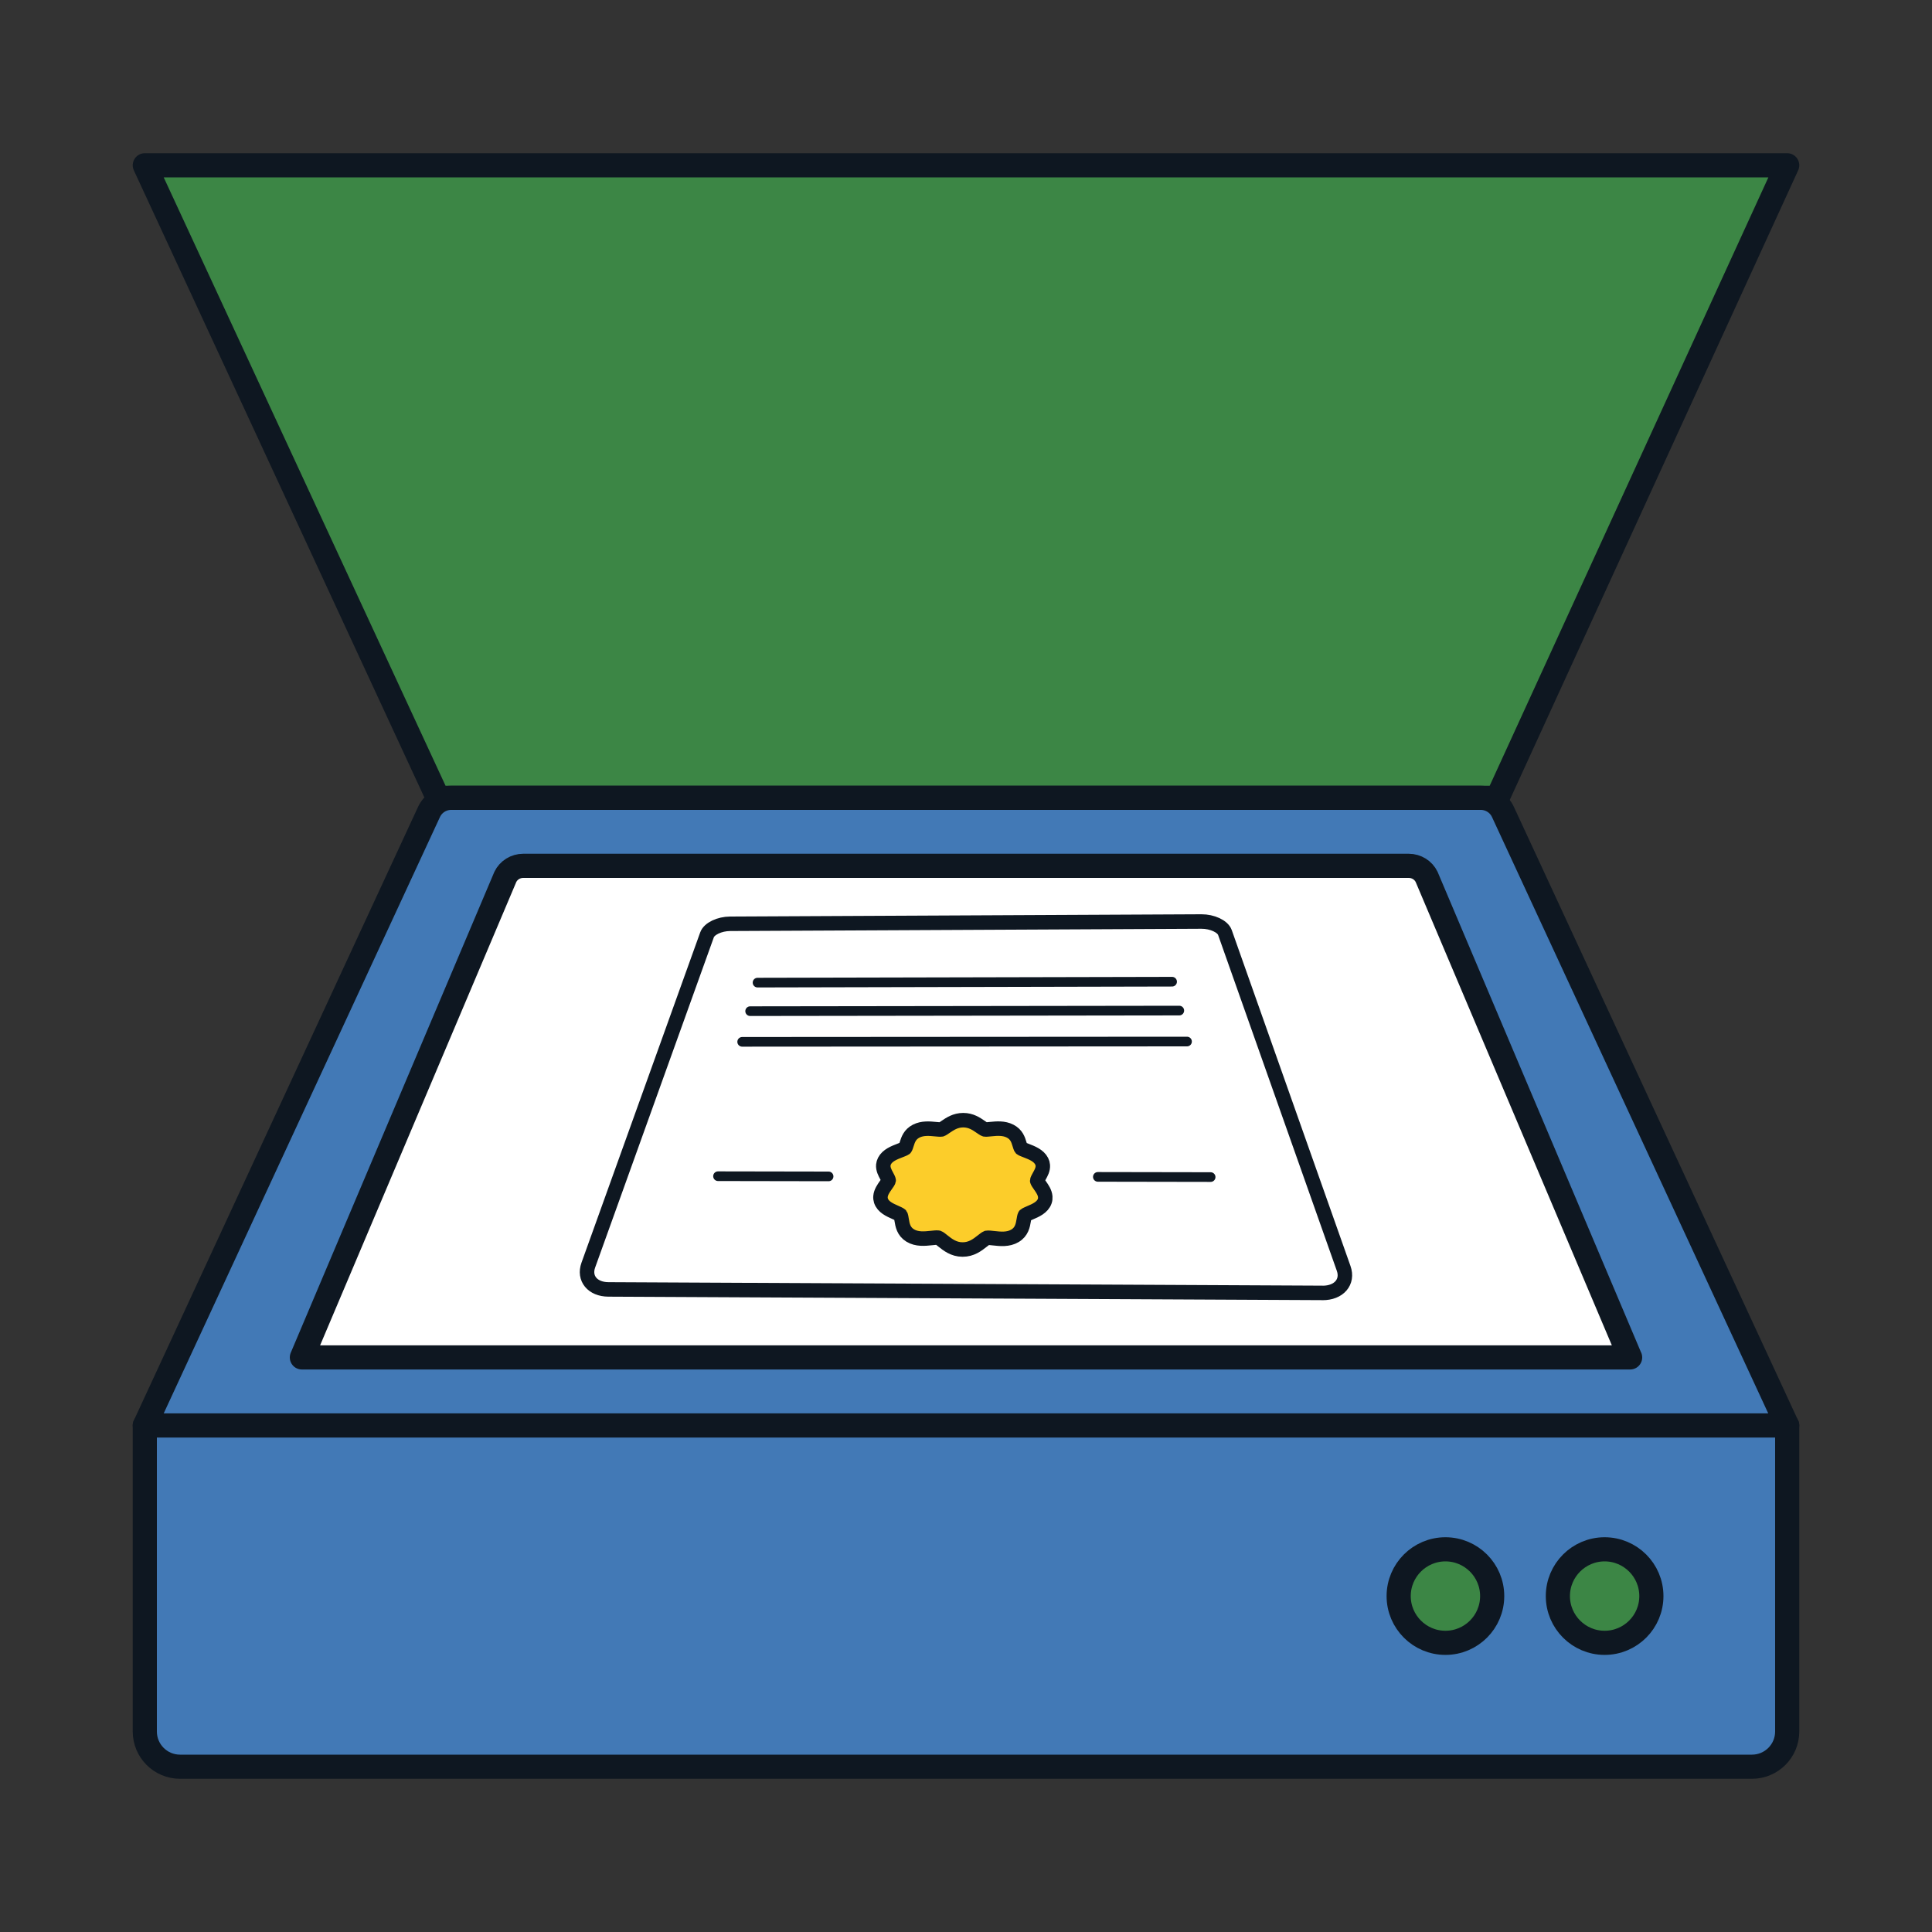 <?xml version="1.0" encoding="UTF-8"?>
<svg id="Print:_Scan_Index_Filled_" data-name="Print: Scan &amp;amp; Index (Filled)" xmlns="http://www.w3.org/2000/svg" viewBox="0 0 400 400">
  <rect x="0" y="0" width="400" height="400" fill="#333333" stroke="none"/>
  <defs>
    <style>
      .cls-1 {
        fill: none;
        stroke-width: 2px;
      }

      .cls-1, .cls-2, .cls-3, .cls-4, .cls-5, .cls-6 {
        stroke: #0e1721;
        stroke-linecap: round;
        stroke-linejoin: round;
      }

      .cls-2, .cls-4, .cls-5 {
        stroke-width: 5px;
      }

      .cls-2, .cls-6 {
        fill: #fff;
      }

      .cls-3 {
        fill: #fccd2a;
      }

      .cls-3, .cls-6 {
        stroke-width: 3px;
      }

      .cls-4 {
        fill: #3c8645;
      }

      .cls-5 {
        fill: #4279b6;
      }
    </style>
  </defs>
  <polygon class="cls-4" points="90.65 165.18 29.98 34.22 370.02 34.22 310.03 165.18 90.65 165.18"/>
  <path class="cls-5" d="M370.02,295.13H29.98l58.84-127.02c.83-1.79,2.62-2.93,4.59-2.93h213.17c1.97,0,3.76,1.14,4.59,2.93l58.84,127.02Z"/>
  <path class="cls-5" d="M29.98,295.13h340.04v63.36c0,4.03-3.27,7.29-7.29,7.29H37.27c-4.03,0-7.29-3.27-7.29-7.29v-63.36h0Z"/>
  <path class="cls-2" d="M337.5,281.04H62.5l42.12-99.48c.67-1.4,2.12-2.3,3.71-2.3h183.33c1.59,0,3.04.9,3.71,2.3l42.12,99.48Z"/>
  <path class="cls-4" d="M308.94,330.45c0,5.35-4.34,9.68-9.68,9.68s-9.68-4.34-9.68-9.68,4.34-9.68,9.68-9.68,9.68,4.34,9.68,9.68"/>
  <path class="cls-4" d="M341.9,330.45c0,5.35-4.34,9.68-9.68,9.68s-9.68-4.34-9.68-9.68,4.34-9.68,9.68-9.68,9.68,4.34,9.68,9.68"/>
  <g>
    <path class="cls-6" d="M273.8,267.68l-147.84-.72c-3.29-.02-5.14-2.29-4.16-5.02l24.58-68.39c.45-1.27,2.59-2.28,4.78-2.29l97.58-.47c2.24-.01,4.42,1,4.87,2.28l24.58,69.54c.99,2.79-.97,5.1-4.39,5.08Z"/>
    <line class="cls-1" x1="156.84" y1="203.44" x2="242.67" y2="203.25"/>
    <line class="cls-1" x1="227.3" y1="243.66" x2="250.65" y2="243.7"/>
    <line class="cls-1" x1="148.66" y1="243.52" x2="171.55" y2="243.56"/>
    <line class="cls-1" x1="155.31" y1="209.35" x2="244.16" y2="209.23"/>
    <line class="cls-1" x1="153.66" y1="215.7" x2="245.76" y2="215.64"/>
    <path class="cls-3" d="M194.21,256.24c-.2-.05-.97.04-1.37.08-1.35.14-3.02.32-4.4-.53-1.38-.85-1.59-2.17-1.76-3.21-.05-.33-.14-.89-.25-1.03-.12-.12-.72-.38-1.07-.54-1.13-.5-2.53-1.11-2.96-2.41-.09-.29-.13-.59-.1-.9.08-.88.62-1.65,1.1-2.33.22-.3.57-.8.59-.97,0-.17-.27-.68-.42-.95-.36-.67-.76-1.41-.69-2.24.03-.29.11-.57.25-.84.61-1.18,2.03-1.72,3.17-2.16.33-.13.94-.36,1.08-.47.11-.12.26-.6.35-.88.28-.89.62-1.98,1.95-2.67,1.31-.67,2.79-.53,3.99-.41.4.04,1.05.1,1.24.06.16-.05.62-.36.89-.55.85-.58,2-1.37,3.62-1.37s2.71.76,3.6,1.37c.25.18.72.5.9.55.18.04.83-.03,1.22-.07,1.2-.12,2.69-.26,4,.42,1.33.69,1.66,1.78,1.93,2.67.09.29.23.77.35.9.13.11.71.33,1.07.47,1.14.44,2.56.99,3.17,2.18.14.27.22.55.24.84.07.84-.35,1.59-.72,2.25-.17.3-.44.79-.44.96.02.17.38.69.58.97.48.68,1.02,1.46,1.09,2.35.02.31-.01.62-.11.9-.44,1.3-1.92,1.94-3.01,2.4-.36.16-.96.41-1.09.54-.1.14-.2.69-.25,1.03-.18,1.06-.41,2.38-1.81,3.21-1.4.84-3.08.65-4.42.5-.41-.05-1.18-.13-1.4-.08-.18.06-.67.45-.97.68-.99.78-2.23,1.75-4.07,1.74-1.84,0-3.12-1.03-4.05-1.77-.29-.24-.78-.63-.98-.69Z"/>
  </g>
</svg>